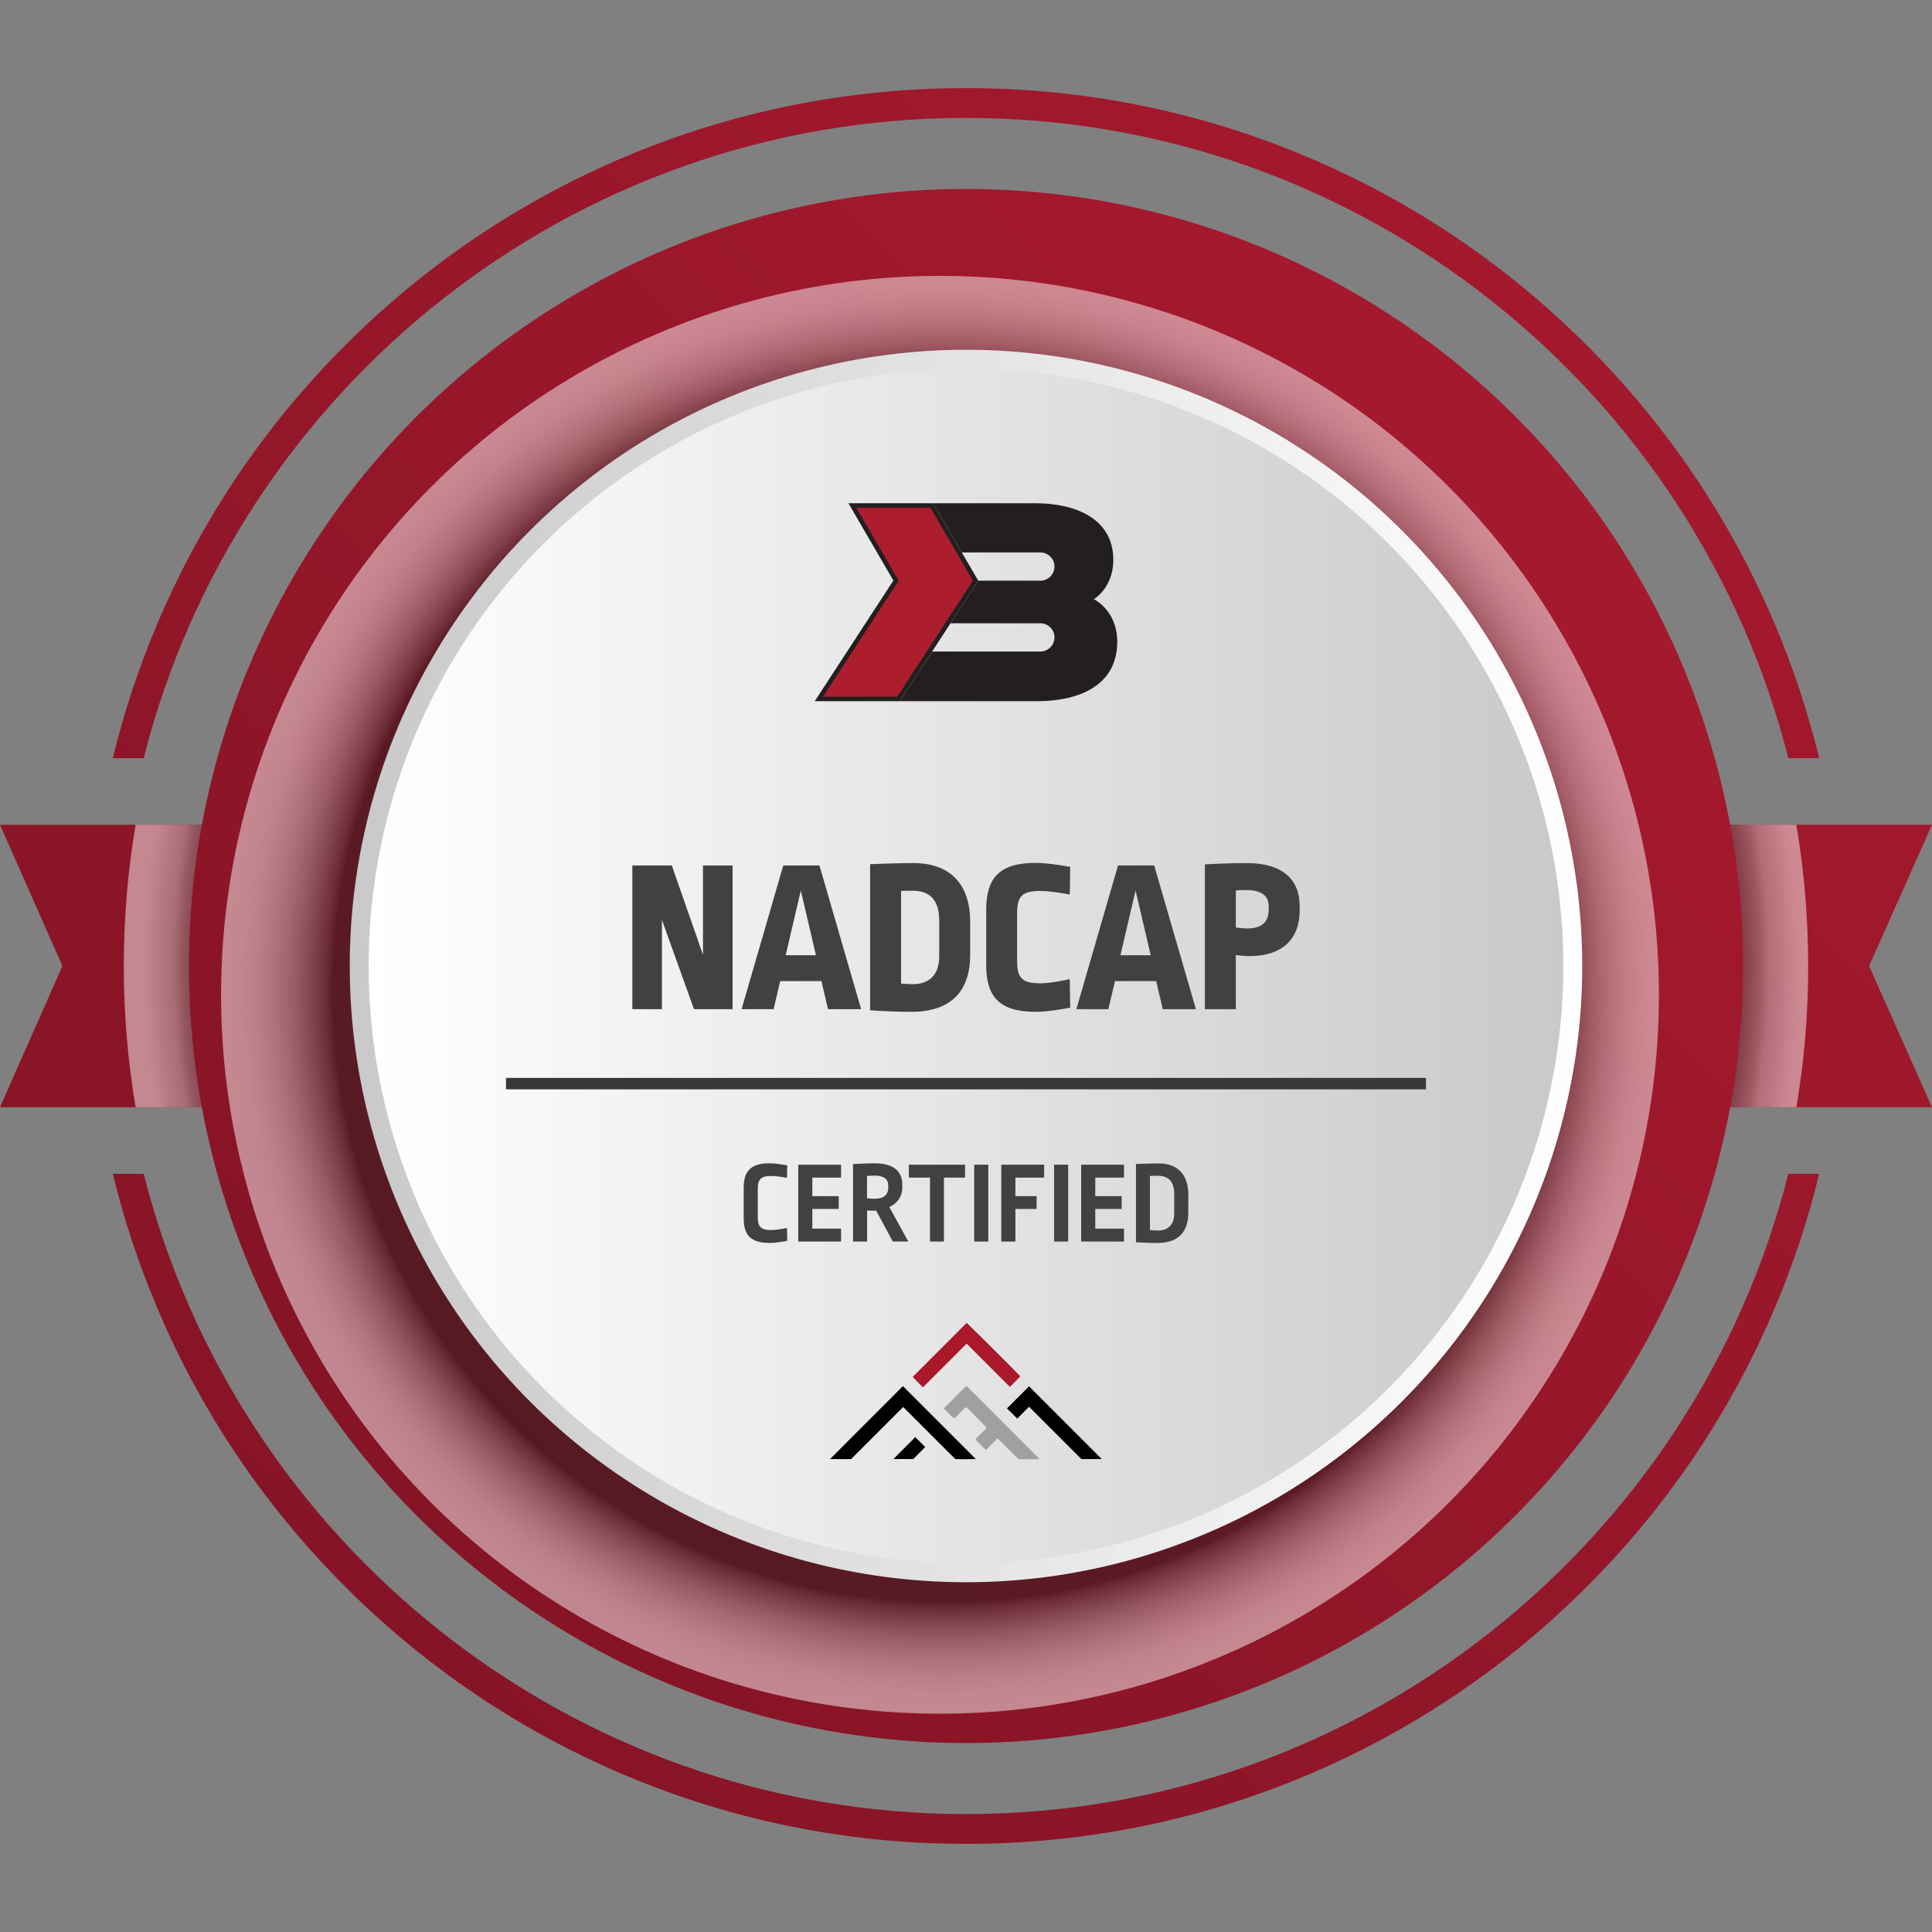 <svg xmlns="http://www.w3.org/2000/svg" xmlns:xlink="http://www.w3.org/1999/xlink" width="1920" height="1920" viewBox="0 0 1920 1920"><rect x="0" y="0" width="1920" height="1920" fill="#808080" stroke="none"/><defs><style>.uuid-f554c51f-4022-4737-b06e-6997642a73cc{fill:url(#uuid-be21372e-e659-4940-b0de-da3b65ab69b9);}.uuid-d205fc10-dfb2-4327-93da-5c1ef70eaa09{fill:#ac1e2d;}.uuid-d205fc10-dfb2-4327-93da-5c1ef70eaa09,.uuid-f1a756ac-5925-4de7-8dd1-fc94aa8ae9ba{fill-rule:evenodd;}.uuid-82e88641-310a-4707-807f-445a228c56ba{fill:url(#uuid-901a0471-78de-4c53-b69e-85ecc16c052c);}.uuid-18734e68-49b1-4614-a22e-8faf954a5011{fill:#a0a0a0;}.uuid-bc7774e3-0fd5-4794-8164-f7407429b14f{isolation:isolate;}.uuid-8a9621b8-e27f-405a-8d21-ab23307347c7{fill:#383737;}.uuid-bc1ba999-6a55-4666-a847-acd83f7e2413{fill:url(#uuid-32813ed0-3aa3-41d9-8f7e-3d2dc3efd2c1);}.uuid-bc1ba999-6a55-4666-a847-acd83f7e2413,.uuid-4d7d7f80-6e36-4407-a005-0d171ab32133{mix-blend-mode:multiply;opacity:.49;}.uuid-f1a756ac-5925-4de7-8dd1-fc94aa8ae9ba{fill:#231f20;}.uuid-b90bdf87-931a-4f72-882c-74f4763f311d{fill:url(#uuid-087ba78c-40cb-416c-9206-1c19b587046c);}.uuid-f7d6f2a0-323b-43c5-8507-0f687f65caf8{fill:url(#uuid-4c841aee-9370-4d52-a147-623effb0de68);}.uuid-8ceef3c5-30d4-4119-b066-c55163f41bdf{fill:url(#uuid-58d45d11-675c-4191-8b8a-819e326ccb36);}.uuid-4d7d7f80-6e36-4407-a005-0d171ab32133{fill:url(#uuid-f5aecccc-0dca-45a3-ae28-8ffbae25985e);}.uuid-f2c3fe7a-91b6-4776-8ef2-bb8851a13f64{fill:#aa182c;}.uuid-33288b0e-6404-45d8-bfe6-26ff821c58ae{fill:#414042;}</style><linearGradient id="uuid-58d45d11-675c-4191-8b8a-819e326ccb36" x1="319.39" y1="1657.65" x2="1667.09" y2="189.96" gradientUnits="userSpaceOnUse"><stop offset="0" stop-color="#851425"></stop><stop offset="1" stop-color="#a6192e"></stop></linearGradient><radialGradient id="uuid-f5aecccc-0dca-45a3-ae28-8ffbae25985e" cx="965.02" cy="959.16" fx="965.02" fy="959.16" r="834.55" gradientUnits="userSpaceOnUse"><stop offset=".9" stop-color="#231f20"></stop><stop offset=".9" stop-color="#2a2627"></stop><stop offset=".92" stop-color="#6a6768"></stop><stop offset=".94" stop-color="#9f9d9d"></stop><stop offset=".95" stop-color="#c8c7c7"></stop><stop offset=".97" stop-color="#e6e5e6"></stop><stop offset=".98" stop-color="#f8f8f8"></stop><stop offset=".99" stop-color="#fff"></stop></radialGradient><linearGradient id="uuid-901a0471-78de-4c53-b69e-85ecc16c052c" x1="400.28" y1="1519.72" x2="1533.02" y2="386.98" xlink:href="#uuid-58d45d11-675c-4191-8b8a-819e326ccb36"></linearGradient><linearGradient id="uuid-be21372e-e659-4940-b0de-da3b65ab69b9" x1="287.13" y1="1692.78" x2="1676.33" y2="179.88" xlink:href="#uuid-58d45d11-675c-4191-8b8a-819e326ccb36"></linearGradient><radialGradient id="uuid-32813ed0-3aa3-41d9-8f7e-3d2dc3efd2c1" cx="938.45" cy="984.32" fx="938.45" fy="984.32" r="714.47" gradientUnits="userSpaceOnUse"><stop offset=".85" stop-color="#231f20"></stop><stop offset=".86" stop-color="#474344"></stop><stop offset=".88" stop-color="#777575"></stop><stop offset=".9" stop-color="#a19f9f"></stop><stop offset=".92" stop-color="#c3c1c2"></stop><stop offset=".94" stop-color="#dddcdc"></stop><stop offset=".96" stop-color="#f0efef"></stop><stop offset=".98" stop-color="#fbfbfb"></stop><stop offset="1" stop-color="#fff"></stop></radialGradient><linearGradient id="uuid-4c841aee-9370-4d52-a147-623effb0de68" x1="347.6" y1="960" x2="1572.4" y2="960" gradientTransform="translate(960 -397.65) rotate(45)" gradientUnits="userSpaceOnUse"><stop offset="0" stop-color="#c9c9c9"></stop><stop offset="1" stop-color="#fff"></stop></linearGradient><linearGradient id="uuid-087ba78c-40cb-416c-9206-1c19b587046c" x1="366.38" y1="960" x2="1553.62" y2="960" gradientTransform="translate(960 -397.65) rotate(45)" gradientUnits="userSpaceOnUse"><stop offset="0" stop-color="#fff"></stop><stop offset="1" stop-color="#c9c9c9"></stop></linearGradient></defs><g class="uuid-bc7774e3-0fd5-4794-8164-f7407429b14f"><g id="uuid-fbd84ab5-b8be-4f13-8545-62cdfeb21544"><g><polygon class="uuid-8ceef3c5-30d4-4119-b066-c55163f41bdf" points="1920 1100.33 0 1100.33 62.01 960 0 819.67 1920 819.67 1857.48 960 1920 1100.33"></polygon><path class="uuid-4d7d7f80-6e36-4407-a005-0d171ab32133" d="m1796.97,960c0,47.82-4.02,94.71-11.73,140.33H134.77c-7.71-45.62-11.73-92.52-11.73-140.33s4.02-94.71,11.73-140.34h1650.46c7.71,45.62,11.73,92.52,11.73,140.34Z"></path><circle class="uuid-82e88641-310a-4707-807f-445a228c56ba" cx="960" cy="960" r="772.22"></circle><path class="uuid-f554c51f-4022-4737-b06e-6997642a73cc" d="m960,117.19c393.48,0,724.88,271.07,817.2,636.28h30.68c-11-45.29-25.69-89.72-44.03-133.05-43.94-103.89-106.85-197.21-186.97-277.31-80.1-80.12-173.42-143.03-277.31-186.97-107.55-45.48-221.82-68.56-339.58-68.56s-232.03,23.07-339.58,68.56c-103.89,43.94-197.21,106.85-277.31,186.97-80.12,80.1-143.03,173.42-186.97,277.31-18.33,43.33-33.03,87.76-44.03,133.05h30.68C235.12,388.26,566.52,117.19,960,117.19Zm0,1685.62c-393.48,0-724.88-271.07-817.2-636.28h-30.68c11,45.29,25.69,89.72,44.03,133.05,43.94,103.89,106.85,197.21,186.97,277.31,80.1,80.12,173.42,143.03,277.31,186.97,107.55,45.48,221.82,68.56,339.58,68.56s232.03-23.07,339.58-68.56c103.89-43.94,197.21-106.85,277.31-186.97,80.12-80.1,143.03-173.42,186.97-277.31,18.33-43.33,33.03-87.76,44.03-133.05h-30.68c-92.32,365.21-423.72,636.28-817.2,636.28Z"></path><circle class="uuid-bc1ba999-6a55-4666-a847-acd83f7e2413" cx="934.16" cy="988.61" r="714.46"></circle><circle class="uuid-f7d6f2a0-323b-43c5-8507-0f687f65caf8" cx="960" cy="960" r="612.4" transform="translate(-397.65 960) rotate(-45)"></circle><circle class="uuid-b90bdf87-931a-4f72-882c-74f4763f311d" cx="960" cy="960" r="593.62" transform="translate(-397.65 960) rotate(-45)"></circle><g><polygon class="uuid-f1a756ac-5925-4de7-8dd1-fc94aa8ae9ba" points="887.84 576.95 843.16 500.12 927.29 500.12 972.21 577.08 894.14 696.84 809.67 696.84 887.84 576.95"></polygon><path class="uuid-f1a756ac-5925-4de7-8dd1-fc94aa8ae9ba" d="m1087.07,595.45c14.96,8.35,23.26,24.36,23.26,42.17,0,44.73-39.73,59.22-79.55,59.22h-136.64,0s32.18-49.36,32.18-49.36h107.59c7.72,0,14.04-6.32,14.04-14.04h0c0-7.72-6.32-14.04-14.04-14.04h-89.28l27.59-42.31h61.69c7.72,0,14.04-6.32,14.04-14.04h0c0-7.72-6.32-14.04-14.04-14.04h-78.08l-28.5-48.84v-.04s102.06,0,102.06,0c36.9,0,77.02,13.72,77.02,56.41,0,15.63-6.71,30.47-19.32,38.92Z"></path><polygon class="uuid-d205fc10-dfb2-4327-93da-5c1ef70eaa09" points="966.84 577.08 891.7 692.34 817.98 692.34 893.12 577.08 850.98 504.62 924.7 504.62 966.84 577.08"></polygon></g><rect class="uuid-8a9621b8-e27f-405a-8d21-ab23307347c7" x="502.88" y="1071.22" width="914.23" height="11.36"></rect><g><path class="uuid-33288b0e-6404-45d8-bfe6-26ff821c58ae" d="m782.34,1158.06l-.23,12.47c-4.55-.82-10.49-1.86-15.85-1.86-9.91,0-13.17,3.15-13.17,12.59v28.68c0,9.33,3.38,12.47,13.17,12.47,5.36,0,11.31-1.17,15.85-2.1l.23,12.82c-5.95,1.05-12.12,2.1-17.49,2.1-19.12,0-25.77-8.16-25.77-24.37v-30.43c0-16.44,6.88-24.37,25.77-24.37,5.13,0,10.72.93,17.49,1.98Z"></path><path class="uuid-33288b0e-6404-45d8-bfe6-26ff821c58ae" d="m835.85,1170.3h-28.56v18.42h26.23v12.71h-26.23v19.59h28.56v12.82h-42.55v-76.36h42.55v12.82Z"></path><path class="uuid-33288b0e-6404-45d8-bfe6-26ff821c58ae" d="m896.7,1177.53v2.8c0,8.16-4.43,15.51-12.94,19.12l18.89,34.39h-15.39l-16.55-30.78c-1.98.23-5.83.12-8.98-.12v30.89h-13.99v-77.06c6.76-.23,15.86-.7,21.34-.7,19.47,0,27.63,8.39,27.63,21.45Zm-35.09-8.98v22.27c3.38.35,5.25.47,7.58.47,9.56,0,13.52-4.2,13.52-11.08v-1.86c0-6.65-3.96-10.03-13.64-10.03-1.87,0-5.13.12-7.46.23Z"></path><path class="uuid-33288b0e-6404-45d8-bfe6-26ff821c58ae" d="m959.07,1170.3h-20.99v63.54h-13.87v-63.54h-20.99v-12.82h55.84v12.82Z"></path><path class="uuid-33288b0e-6404-45d8-bfe6-26ff821c58ae" d="m982.15,1233.84h-13.99v-76.36h13.99v76.36Z"></path><path class="uuid-33288b0e-6404-45d8-bfe6-26ff821c58ae" d="m1037.64,1170.3h-28.56v18.42h21.1v12.71h-21.1v32.41h-13.99v-76.36h42.55v12.82Z"></path><path class="uuid-33288b0e-6404-45d8-bfe6-26ff821c58ae" d="m1061.53,1233.84h-13.99v-76.36h13.99v76.36Z"></path><path class="uuid-33288b0e-6404-45d8-bfe6-26ff821c58ae" d="m1117.03,1170.3h-28.56v18.42h26.23v12.71h-26.23v19.59h28.56v12.82h-42.55v-76.36h42.55v12.82Z"></path><path class="uuid-33288b0e-6404-45d8-bfe6-26ff821c58ae" d="m1180.91,1187.09v18.19c0,18.89-9.79,29.96-30.55,29.96-7.46,0-14.57-.23-21.45-.7v-77.76c5.95-.23,13.99-.58,22.38-.58,19.24,0,29.61,11.19,29.61,30.9Zm-38.12-18.42v53.75c3.26.35,5.83.47,7.93.47,10.03,0,16.21-5.71,16.21-16.9v-19.59c0-12.24-5.95-17.95-16.21-17.95-2.68,0-5.36,0-7.93.23Z"></path></g><g><path d="m897.58,1398.25c-17.29,17.29-34.58,34.58-51.78,51.78h-20.66c-.03-.06-.06-.09-.07-.13,0-.03,0-.09.02-.11,23.97-23.99,47.94-47.99,71.91-71.98.14-.14.3-.25.35-.28,24.19,24.19,48.32,48.32,72.4,72.4-.74.2-17.43.3-20.41.07-17.2-17.2-34.48-34.49-51.76-51.76Z"></path><path class="uuid-f2c3fe7a-91b6-4776-8ef2-bb8851a13f64" d="m1003.53,1378.2c-14.3-14.3-28.55-28.55-42.89-42.89-14.5,14.5-28.98,28.98-43.45,43.45-3.4-3.47-6.72-6.87-10.05-10.27-.06.06-.12.12-.19.19,0-.04,0-.08,0-.12,0-.04,0-.09.02-.11,17.65-17.68,35.29-35.35,52.94-53.03.25-.25.53-.49.78-.72.91.47,50.77,50.14,53.26,53.02-.42.76-9.03,9.47-10.42,10.49Z"></path><path class="uuid-18734e68-49b1-4614-a22e-8faf954a5011" d="m960.55,1377.36c23.91,23.91,47.88,47.89,71.85,71.87.15.15.23.39.44.75-.56.06-.98.14-1.4.14-5.94,0-11.88,0-17.83.02-1.1,0-1.91-.44-2.66-1.19-6.08-6.1-12.17-12.18-18.26-18.27-.39-.39-.81-.75-1.34-1.24-3.94,3.94-7.81,7.81-11.63,11.62-3.53-3.59-6.95-7.05-10.46-10.62,1.63-1.86,3.62-3.68,5.51-5.6,1.89-1.92,3.81-3.82,5.8-5.81-.35-.44-.58-.81-.88-1.11-5.94-6.01-11.88-12.02-17.83-18.01-.53-.54-1.15-1-1.82-1.58-.44.37-.85.68-1.21,1.04-3.15,3.14-6.29,6.29-9.44,9.43-.34.34-.7.66-1.03.96-.86-.42-9.14-8.54-10.24-10,0-.04,0-.08,0-.12,0-.04,0-.09.02-.12.09-.13.16-.28.28-.39,7.08-7.09,14.17-14.18,21.26-21.27.14-.14.31-.26.47-.38.06-.04.15-.05.41-.12Z"></path><path d="m1022.69,1398.03c-4.01,4.02-7.91,7.93-11.74,11.76-3.47-3.43-6.91-6.82-10.26-10.12,7.34-7.34,14.7-14.7,21.96-21.96,24.04,24.04,48.17,48.17,72.29,72.29h-20.28c-17.23-17.23-34.53-34.53-51.97-51.97Z"></path><path d="m909.6,1428.19c3.27,3.27,6.61,6.6,9.89,9.88-3.88,3.88-7.85,7.84-11.94,11.93h-19.72c7.26-7.28,14.55-14.58,21.77-21.81Z"></path></g><g><path class="uuid-33288b0e-6404-45d8-bfe6-26ff821c58ae" d="m657.84,914.19v88.73h-29.43v-142.79h39.24l30.96,88.73v-88.73h29.43v142.79h-38.37l-31.83-88.73Z"></path><path class="uuid-33288b0e-6404-45d8-bfe6-26ff821c58ae" d="m855.79,1002.92h-32.92l-6.54-27.9h-40.98l-6.54,27.9h-31.83l41.42-142.79h35.97l41.42,142.79Zm-74.99-53.63h30.08l-15.04-64.31-15.04,64.31Z"></path><path class="uuid-33288b0e-6404-45d8-bfe6-26ff821c58ae" d="m964.14,915.94v32.92c0,35.32-18.1,56.68-58.64,56.68-13.3,0-28.56-.65-40.77-1.53v-145.19c11.99-.44,28.12-1.09,43.17-1.09,36.84,0,56.25,21.58,56.25,58.21Zm-68.67-30.52v92c4.8.43,8.29.65,11.55.65,16.79,0,26.38-9.59,26.38-27.9v-35.32c0-20.71-9.59-29.65-26.38-29.65-3.92,0-7.63,0-11.55.22Z"></path><path class="uuid-33288b0e-6404-45d8-bfe6-26ff821c58ae" d="m1063.56,861.44l-.44,27.47c-9.37-1.53-19.84-3.49-29.43-3.49-17.88,0-22.89,5.23-22.89,22.02v47.96c0,16.79,5.45,21.8,22.89,21.8,9.37,0,20.06-2.18,29.43-4.14l.44,28.34c-11.99,2.18-23.98,4.14-34.44,4.14-36.41,0-49.05-15.48-49.05-46.65v-54.72c0-31.61,13.08-46.65,49.05-46.65,9.81,0,19.84,1.53,34.44,3.92Z"></path><path class="uuid-33288b0e-6404-45d8-bfe6-26ff821c58ae" d="m1188.47,1002.92h-32.92l-6.54-27.9h-40.98l-6.54,27.9h-31.83l41.42-142.79h35.97l41.42,142.79Zm-74.99-53.63h30.08l-15.04-64.31-15.04,64.31Z"></path><path class="uuid-33288b0e-6404-45d8-bfe6-26ff821c58ae" d="m1291.59,900.24v4.58c0,28.12-17,45.34-49.7,45.34-3.49,0-7.85-.22-13.74-1.09v53.85h-30.74v-143.88c10.9-.65,26.81-1.31,40.98-1.31,36.41-.22,53.19,16.57,53.19,42.51Zm-63.44-15.26v36.84c4.8.43,8.29.87,11.34.87,14.61,0,21.36-6.54,21.36-18.75v-3.05c0-10.25-6.54-16.35-22.24-16.35-4.58,0-7.41,0-10.46.44Z"></path></g></g></g></g></svg>